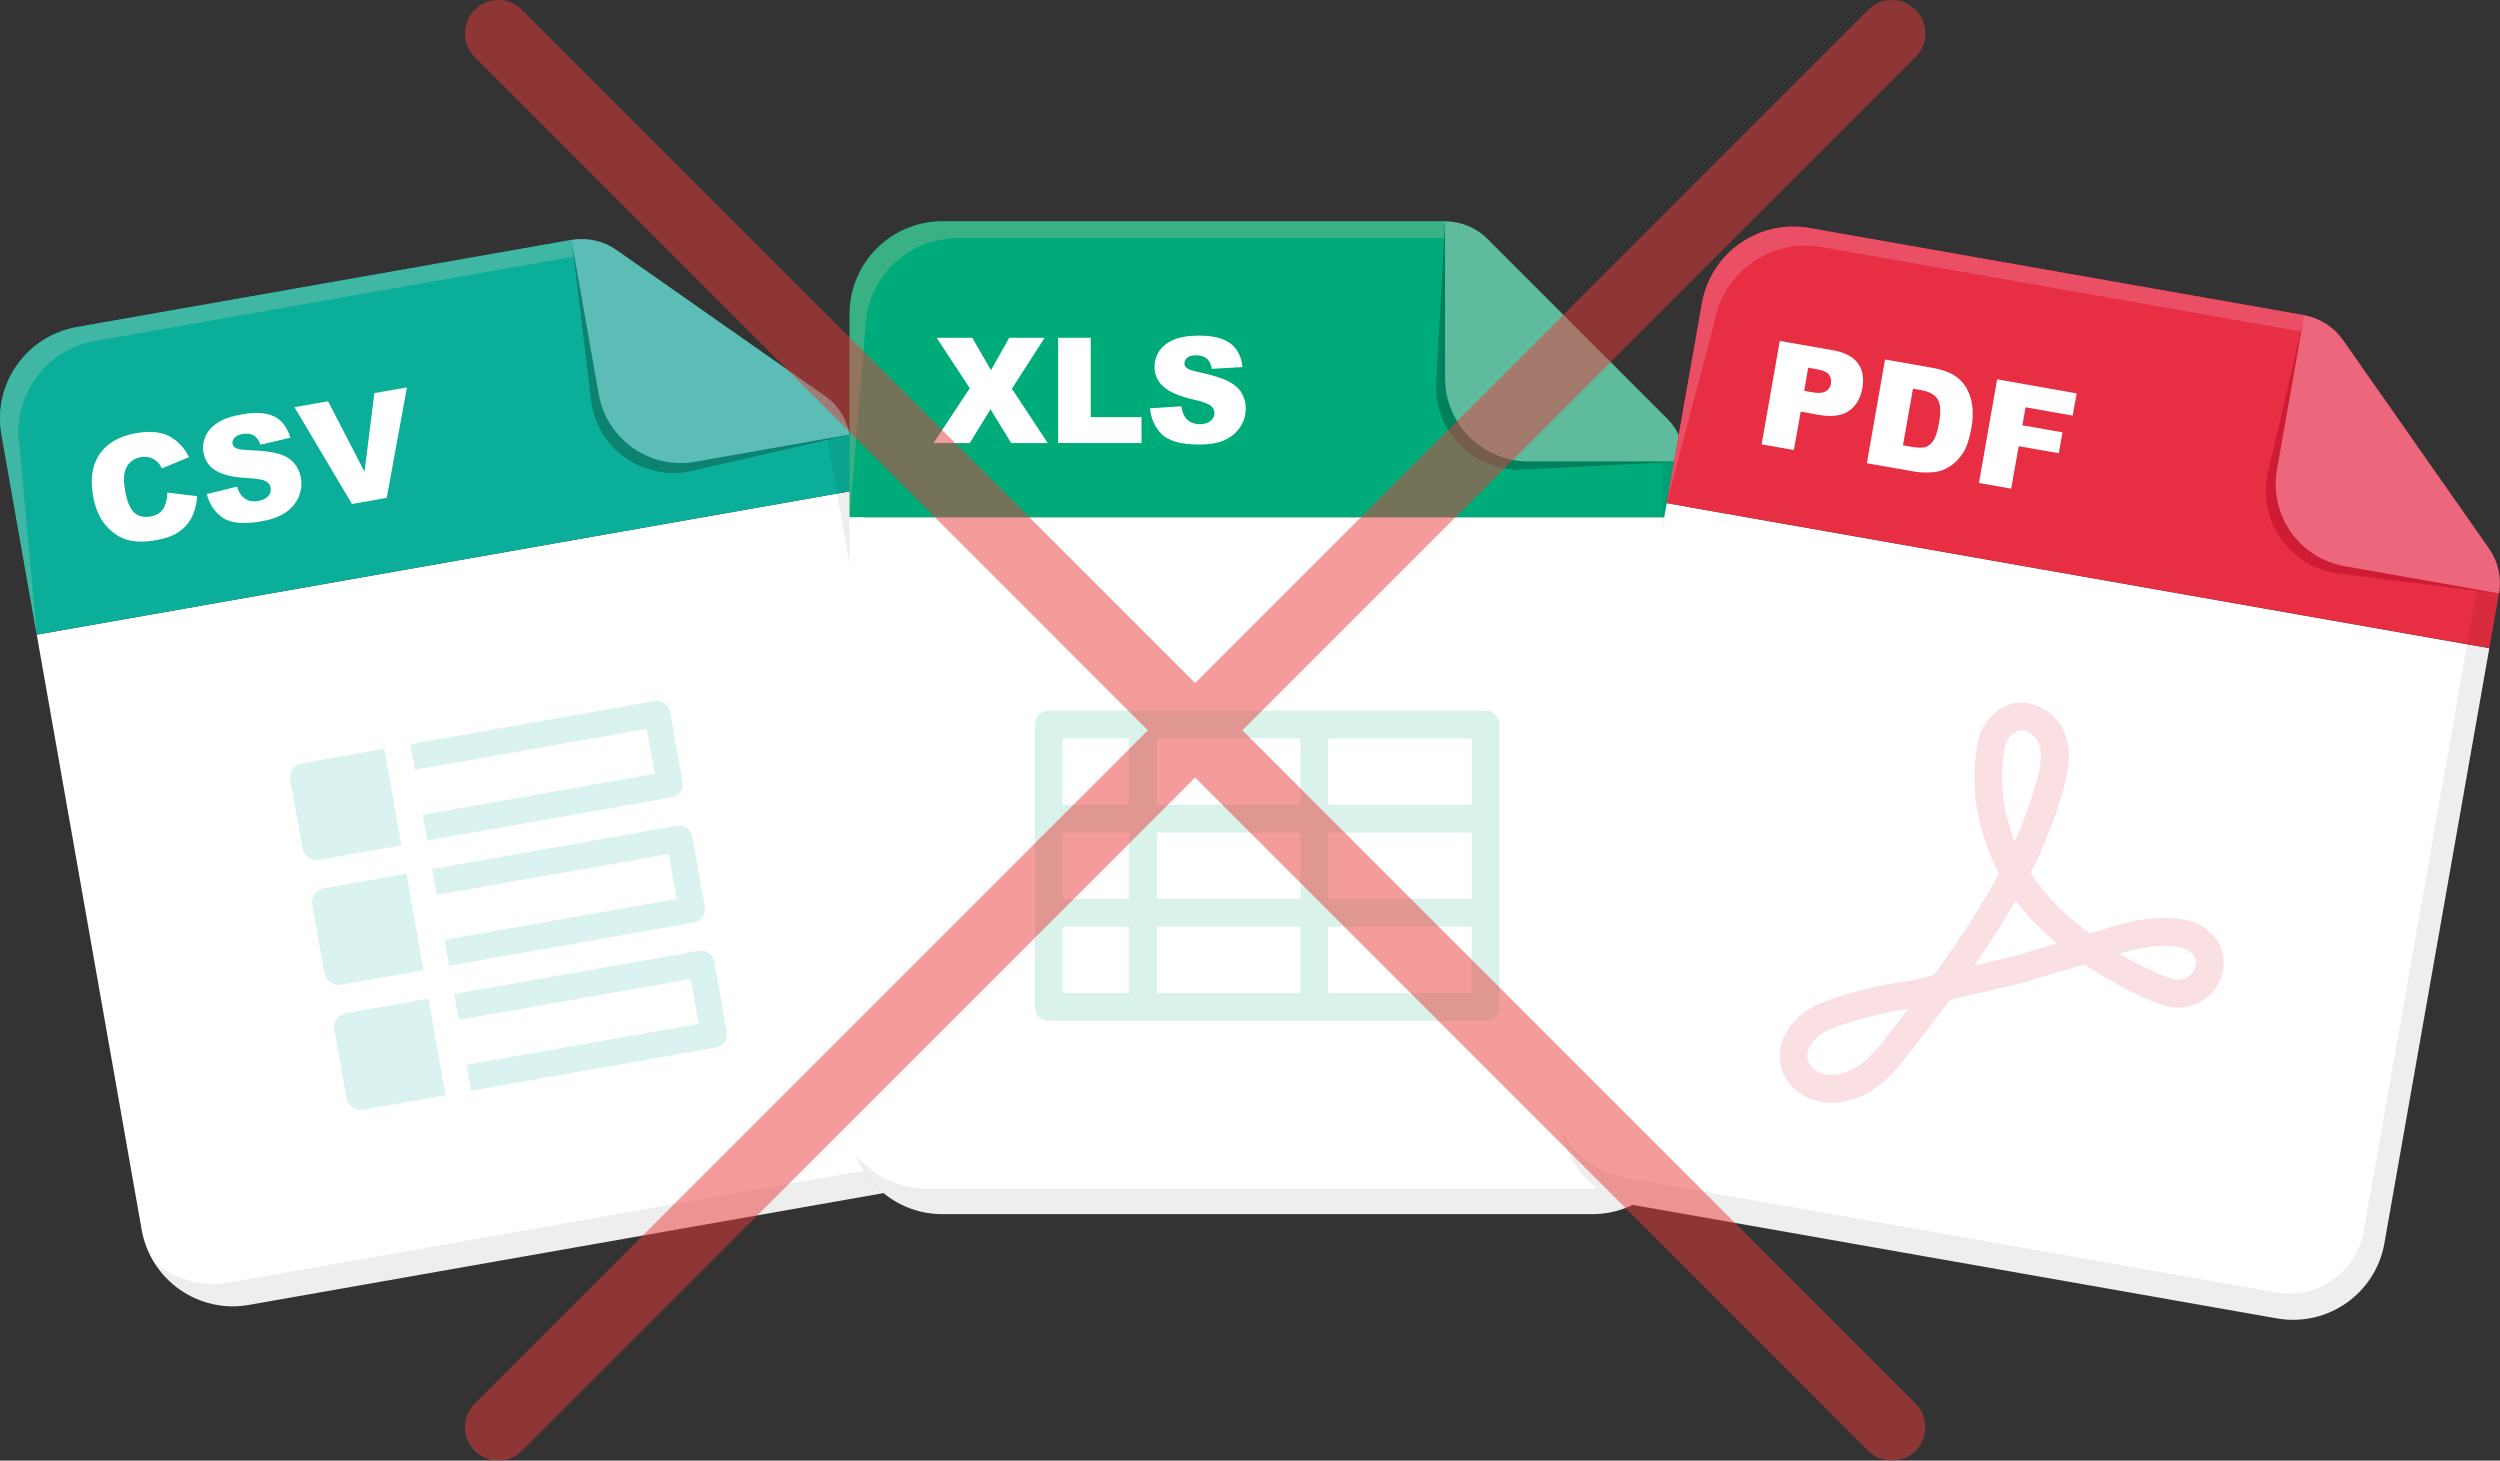 <?xml version="1.0" encoding="UTF-8"?><svg id="Ebene_1" xmlns="http://www.w3.org/2000/svg" viewBox="0 0 149.65 87.43"><rect x="0" y="0" width="149.65" height="87.43" fill="#333333" stroke="none"/><defs><style>.cls-1{fill:#010101;opacity:.07;}.cls-2{fill:#0baf99;}.cls-3{fill:#ec667c;}.cls-4{fill:#ea4f66;}.cls-5{fill:#fff;}.cls-6{fill:#5ebb9e;}.cls-7{fill:#3ab185;}.cls-8{fill:none;stroke:#e73938;stroke-linecap:round;stroke-miterlimit:10;stroke-width:4px;}.cls-9,.cls-10{opacity:.15;}.cls-11{fill:#0c8371;}.cls-12{fill:#e72e42;}.cls-13,.cls-10{fill:#00ab7a;}.cls-14{fill:#00815c;}.cls-15{fill:#40b6a5;}.cls-16{fill:#5bbdb5;}.cls-17{fill:#cd1c34;}.cls-18{opacity:.5;}</style></defs><path class="cls-5" d="M2.2,37.99l6.28,35.62c.53,3.02,3.41,5.04,6.43,4.5l38.31-6.75c3.02-.53,5.04-3.41,4.5-6.43l-6.28-35.62L2.2,37.99Z"/><path class="cls-2" d="M34.22,14.36s0,0,0,0l-29.63,5.22C1.57,20.12-.45,23,.09,26.02l2.11,11.97,49.24-8.68-.58-3.29-16.64-11.66Z"/><path class="cls-5" d="M10.03,29.49l1.77.21c-.03.49-.14.92-.33,1.28-.19.36-.45.65-.78.87-.33.22-.78.39-1.33.48-.67.12-1.24.12-1.7,0-.46-.12-.89-.4-1.29-.84-.4-.44-.66-1.04-.8-1.81-.18-1.03-.05-1.86.4-2.51.45-.65,1.17-1.06,2.17-1.24.78-.14,1.42-.09,1.93.15.5.24.92.66,1.25,1.28l-1.63.68c-.09-.18-.18-.31-.26-.38-.13-.13-.28-.22-.45-.27-.17-.05-.35-.06-.54-.03-.43.08-.74.31-.91.7-.13.29-.14.71-.05,1.27.12.69.31,1.14.56,1.36.25.22.57.29.95.23s.63-.22.78-.46c.15-.24.23-.56.25-.97Z"/><path class="cls-5" d="M12.39,29.57l1.8-.44c.09.29.21.5.36.63.24.22.55.29.91.23.27-.05.47-.15.6-.3.13-.15.17-.32.14-.49s-.12-.29-.29-.39c-.16-.1-.51-.16-1.05-.19-.87-.04-1.52-.19-1.93-.44-.42-.25-.67-.62-.75-1.1-.06-.32-.02-.64.12-.95.13-.32.37-.59.72-.82.34-.23.84-.4,1.48-.51.79-.14,1.42-.1,1.89.12.47.22.8.65.99,1.28l-1.79.42c-.1-.27-.23-.46-.41-.56-.18-.1-.4-.13-.67-.08-.22.04-.38.12-.48.23-.1.11-.13.24-.11.37.02.1.08.18.19.24.1.07.33.1.68.12.87.03,1.5.11,1.9.23.4.12.7.3.91.55.21.24.35.54.41.88.07.4.02.78-.14,1.16-.16.37-.42.68-.79.93-.36.24-.85.42-1.45.52-1.06.19-1.82.11-2.3-.22s-.8-.81-.96-1.43Z"/><path class="cls-5" d="M17.64,24.37l2-.35,2.18,4.22.59-4.71,1.95-.34-1.21,6.61-2.08.37-3.44-5.79Z"/><path class="cls-1" d="M34.22,14.37s0,0,0,0l-.26.05,15.38,10.77.57,3.26,6.39,36.25c.43,2.44-1.2,4.78-3.65,5.21l-38.92,6.86c-1.71.3-3.37-.22-4.58-1.29,1.14,1.94,3.4,3.06,5.75,2.65l38.31-6.75c3.02-.53,5.04-3.41,4.5-6.43l-6.28-35.62-.58-3.29-16.64-11.65Z"/><path class="cls-15" d="M34.22,14.36s0,0,0,0l-29.63,5.22C1.57,20.12-.45,23,.09,26.02l2.11,11.97-1.02-11.15c-.53-3.02,1.48-5.9,4.5-6.43l29.63-5.22-1.08-.82Z"/><path class="cls-11" d="M48.93,24.29l-12.47-8.73c-.78-.55-1.31-1.35-2.24-1.19,0,0,0,0,0,0l1.19,9.83h0c.48,2.71,3.06,4.52,5.78,4.04l9.68-2.22c-.17-.94-1.14-1.19-1.92-1.73Z"/><path class="cls-16" d="M50.86,26.02h0c-.17-.94-.7-1.78-1.48-2.32l-12.48-8.74c-.78-.55-1.75-.76-2.69-.6l1.63,9.24c.48,2.71,3.06,4.52,5.78,4.04l9.24-1.63Z"/><g class="cls-9"><path class="cls-2" d="M41.86,56.91l-14.67,2.59.27,1.55,13.89-2.45.47,2.69-13.89,2.45.27,1.55,14.67-2.59c.43-.08.71-.48.64-.91l-.75-4.24c-.08-.43-.48-.71-.91-.64Z"/><path class="cls-2" d="M40.54,49.43l-14.67,2.59.27,1.55,13.89-2.45.47,2.69-13.89,2.45.27,1.55,14.67-2.59c.43-.08.71-.48.64-.91l-.75-4.24c-.08-.43-.48-.71-.91-.64Z"/><path class="cls-2" d="M39.21,41.96l-14.64,2.58.27,1.54,13.87-2.45.47,2.69-13.87,2.45.27,1.54,14.64-2.58c.43-.08.71-.48.64-.91l-.75-4.23c-.08-.43-.48-.71-.91-.64Z"/><path class="cls-2" d="M18.06,45.69c-.46.08-.77.52-.69.98l.73,4.11c.08.46.52.77.98.69l4.95-.87-1.02-5.78-4.95.87Z"/><path class="cls-2" d="M18.69,54.15l.73,4.11c.08.46.52.77.98.69l4.95-.87-1.02-5.78-4.95.87c-.46.08-.77.52-.69.98Z"/><path class="cls-2" d="M20.01,61.63l.73,4.11c.08.46.52.77.98.69l4.95-.87-1.02-5.78-4.95.87c-.46.08-.77.52-.69.98Z"/></g><path class="cls-5" d="M50.86,30.96v36.17c0,3.07,2.49,5.55,5.55,5.55h38.9c3.07,0,5.55-2.49,5.55-5.55V30.96h-50Z"/><path class="cls-13" d="M86.49,13.25s0,0,0,0h-30.08c-3.07,0-5.55,2.49-5.55,5.55v12.16h50v-3.34l-14.36-14.37Z"/><path class="cls-1" d="M86.49,13.25s0,0,0,0h-.26l13.28,13.28v40.12c0,2.48-2.01,4.5-4.5,4.5h-39.52c-1.74,0-3.28-.81-4.29-2.06.79,2.11,2.82,3.61,5.2,3.61h38.9c3.07,0,5.55-2.49,5.55-5.55V27.62l-14.36-14.37Z"/><path class="cls-7" d="M86.49,13.25s0,0,0,0h-30.08c-3.07,0-5.55,2.49-5.55,5.55v12.16l.93-11.16c0-3.07,2.49-5.55,5.55-5.55h30.08l-.92-1Z"/><path class="cls-14" d="M99.27,25.58l-10.77-10.77c-.67-.67-1.05-1.56-2-1.56,0,0,0,0,0,0l-.54,9.88h0c0,2.75,2.23,4.99,4.99,4.99l9.92-.5c0-.95-.92-1.37-1.59-2.04Z"/><path class="cls-6" d="M100.86,27.62h0c0-.96-.38-1.87-1.05-2.55l-10.77-10.77c-.67-.67-1.59-1.05-2.54-1.05v9.38c0,2.75,2.23,4.99,4.99,4.99h9.38Z"/><path class="cls-5" d="M56.06,20.22h2.14l1.12,1.94,1.09-1.94h2.12l-1.96,3.05,2.15,3.25h-2.19l-1.24-2.02-1.24,2.02h-2.17l2.17-3.28-1.98-3.02Z"/><path class="cls-5" d="M63.34,20.22h1.95v4.75h3.04v1.55h-4.99v-6.3Z"/><path class="cls-5" d="M68.87,24.44l1.85-.12c.04.3.12.53.25.69.2.26.49.38.86.38.28,0,.49-.07.64-.2.15-.13.23-.28.23-.45s-.07-.31-.21-.44c-.14-.13-.48-.25-1-.37-.85-.19-1.46-.45-1.83-.77-.37-.32-.55-.72-.55-1.22,0-.32.09-.63.28-.92.19-.29.47-.51.85-.68.38-.16.89-.25,1.55-.25.81,0,1.42.15,1.84.45.42.3.67.78.75,1.43l-1.84.11c-.05-.28-.15-.49-.31-.62-.16-.13-.37-.19-.65-.19-.23,0-.4.05-.51.14-.11.1-.17.21-.17.35,0,.1.05.19.14.27.09.08.31.16.65.23.85.18,1.46.37,1.83.56.37.19.64.42.8.7.17.28.25.59.25.93,0,.4-.11.78-.34,1.12-.22.34-.54.6-.94.78s-.91.26-1.52.26c-1.07,0-1.81-.21-2.23-.62-.41-.41-.65-.94-.7-1.57Z"/><path class="cls-10" d="M88.93,42.54h-26.15c-.46,0-.83.37-.83.83v16.91c0,.46.37.83.83.83h26.15c.46,0,.83-.37.83-.83v-16.91c0-.46-.37-.83-.83-.83ZM77.84,59.44h-8.59v-3.97h8.59v3.97ZM63.61,49.84h3.96v3.97h-3.96v-3.97ZM77.84,53.81h-8.59v-3.97h8.59v3.97ZM79.5,49.84h8.6v3.97h-8.6v-3.97ZM88.1,48.17h-8.6v-3.97h8.6v3.97ZM77.84,48.17h-8.59v-3.97h8.59v3.97ZM63.61,44.2h3.96v3.97h-3.96v-3.97ZM63.61,55.47h3.96v3.97h-3.96v-3.97ZM88.1,59.44h-8.6v-3.97h8.6v3.97Z"/><path class="cls-5" d="M99.77,30.12l-6.28,35.62c-.53,3.02,1.48,5.9,4.5,6.43l38.31,6.75c3.02.53,5.9-1.48,6.43-4.5l6.28-35.62-49.24-8.68Z"/><path class="cls-12" d="M137.94,18.87s0,0,0,0l-29.63-5.22c-3.02-.53-5.9,1.48-6.43,4.5l-2.11,11.97,49.24,8.68.58-3.29-11.65-16.64Z"/><path class="cls-5" d="M106.55,20.41l3.19.56c.69.12,1.18.38,1.47.77.29.39.38.89.27,1.5s-.39,1.08-.82,1.37c-.44.29-1.05.36-1.82.22l-1.05-.19-.41,2.3-1.93-.34,1.09-6.21ZM108.01,23.4l.47.08c.37.07.64.05.81-.06.17-.1.28-.25.31-.45s0-.37-.11-.53c-.11-.16-.34-.27-.7-.33l-.55-.1-.24,1.38Z"/><path class="cls-5" d="M112.84,21.52l2.85.5c.56.1,1,.26,1.32.47.32.21.57.48.74.81.18.32.28.69.32,1.08.03.4.02.81-.06,1.23-.12.66-.28,1.16-.5,1.5s-.48.61-.79.81c-.31.2-.63.31-.95.34-.44.04-.83.03-1.17-.03l-2.85-.5,1.09-6.21ZM114.51,23.27l-.6,3.39.47.08c.4.07.69.08.88.02s.34-.19.48-.4c.13-.2.25-.56.33-1.05.12-.66.09-1.13-.08-1.41-.17-.28-.51-.46-1-.55l-.48-.08Z"/><path class="cls-5" d="M119.57,22.71l4.74.84-.24,1.33-2.82-.5-.19,1.08,2.4.42-.22,1.25-2.4-.42-.45,2.54-1.93-.34,1.09-6.21Z"/><path class="cls-1" d="M137.94,18.87s0,0,0,0l-.26-.05,10.77,15.39-.57,3.26-6.39,36.25c-.43,2.44-2.76,4.08-5.21,3.65l-38.92-6.86c-1.71-.3-3.09-1.36-3.87-2.78.41,2.21,2.15,4.04,4.5,4.45l38.31,6.75c3.02.53,5.9-1.48,6.43-4.5l6.28-35.62.58-3.29-11.65-16.64Z"/><path class="cls-4" d="M137.94,18.87s0,0,0,0l-29.63-5.22c-3.02-.53-5.9,1.48-6.43,4.5l-2.11,11.97,2.85-10.83c.53-3.02,3.41-5.04,6.43-4.5l29.63,5.22-.74-1.14Z"/><path class="cls-17" d="M148.38,33.23l-8.73-12.47c-.55-.78-.77-1.72-1.7-1.88,0,0,0,0,0,0l-2.24,9.64h0c-.48,2.71,1.33,5.3,4.04,5.78l9.85,1.23c.17-.94-.67-1.5-1.21-2.29Z"/><path class="cls-3" d="M149.59,35.52h0c.17-.94-.05-1.91-.6-2.69l-8.74-12.48c-.55-.78-1.38-1.31-2.32-1.48l-1.63,9.24c-.48,2.71,1.33,5.3,4.04,5.78l9.24,1.63Z"/><g class="cls-9"><path class="cls-12" d="M109.03,65.97c-.79-.14-1.49-.55-1.96-1.16-.51-.67-.67-1.47-.46-2.27.27-1.01,1.15-1.97,2.24-2.43,1.61-.68,3.95-1.22,5.45-1.4l1.45-.34c1.41-1.93,2.77-3.95,3.91-6.08-1.28-2.41-1.77-5.17-1.29-7.79.12-.68.47-1.31.97-1.76.67-.6,1.49-.82,2.31-.6.91.24,1.7.99,2.01,1.92.34,1.01.16,2.02-.09,2.97-.48,1.81-1.17,3.55-2.01,5.21.48.76,1.06,1.47,1.72,2.11.55.53,1.16,1.04,1.81,1.53l2-.6c1.26-.28,2.73-.55,4.16-.1.15.05.31.12.47.21,1.26.7,1.73,2.07,1.16,3.33-.53,1.15-1.92,2-3.55,1.4-1.51-.56-3.09-1.4-4.55-2.4l-3.7,1.11-4.36,1.02c-.78,1.06-1.57,2.08-2.34,3.08-.95,1.24-2.14,2.78-4.28,3.06-.36.05-.72.04-1.07-.02ZM114.22,60.39c-1.55.22-3.52.74-4.73,1.25-.61.26-1.14.8-1.28,1.32-.08.3-.02.57.18.83.31.41.9.62,1.49.54,1.35-.18,2.17-1.12,3.17-2.42.39-.5.78-1.01,1.17-1.52ZM120.66,53.9c-.76,1.34-1.6,2.64-2.47,3.89l2.48-.58,2.46-.74c-.36-.3-.7-.6-1.02-.91-.53-.51-1.02-1.07-1.45-1.66ZM126.88,57.09c1,.6,2.04,1.11,3.02,1.47.82.3,1.3-.19,1.46-.53.1-.22.26-.78-.45-1.18-.08-.04-.13-.06-.16-.07-1.03-.32-2.23-.1-3.27.13l-.6.18ZM121.15,43.74c-.25-.04-.48.04-.71.24-.23.21-.38.49-.44.82-.34,1.85-.11,3.78.6,5.57.55-1.22,1.01-2.48,1.35-3.77.21-.8.31-1.45.12-2.02-.13-.39-.49-.75-.86-.84-.02,0-.04-.01-.07-.01Z"/></g><g class="cls-18"><line class="cls-8" x1="29.83" y1="2" x2="113.25" y2="85.43"/><line class="cls-8" x1="113.25" y1="2" x2="29.83" y2="85.43"/></g></svg>